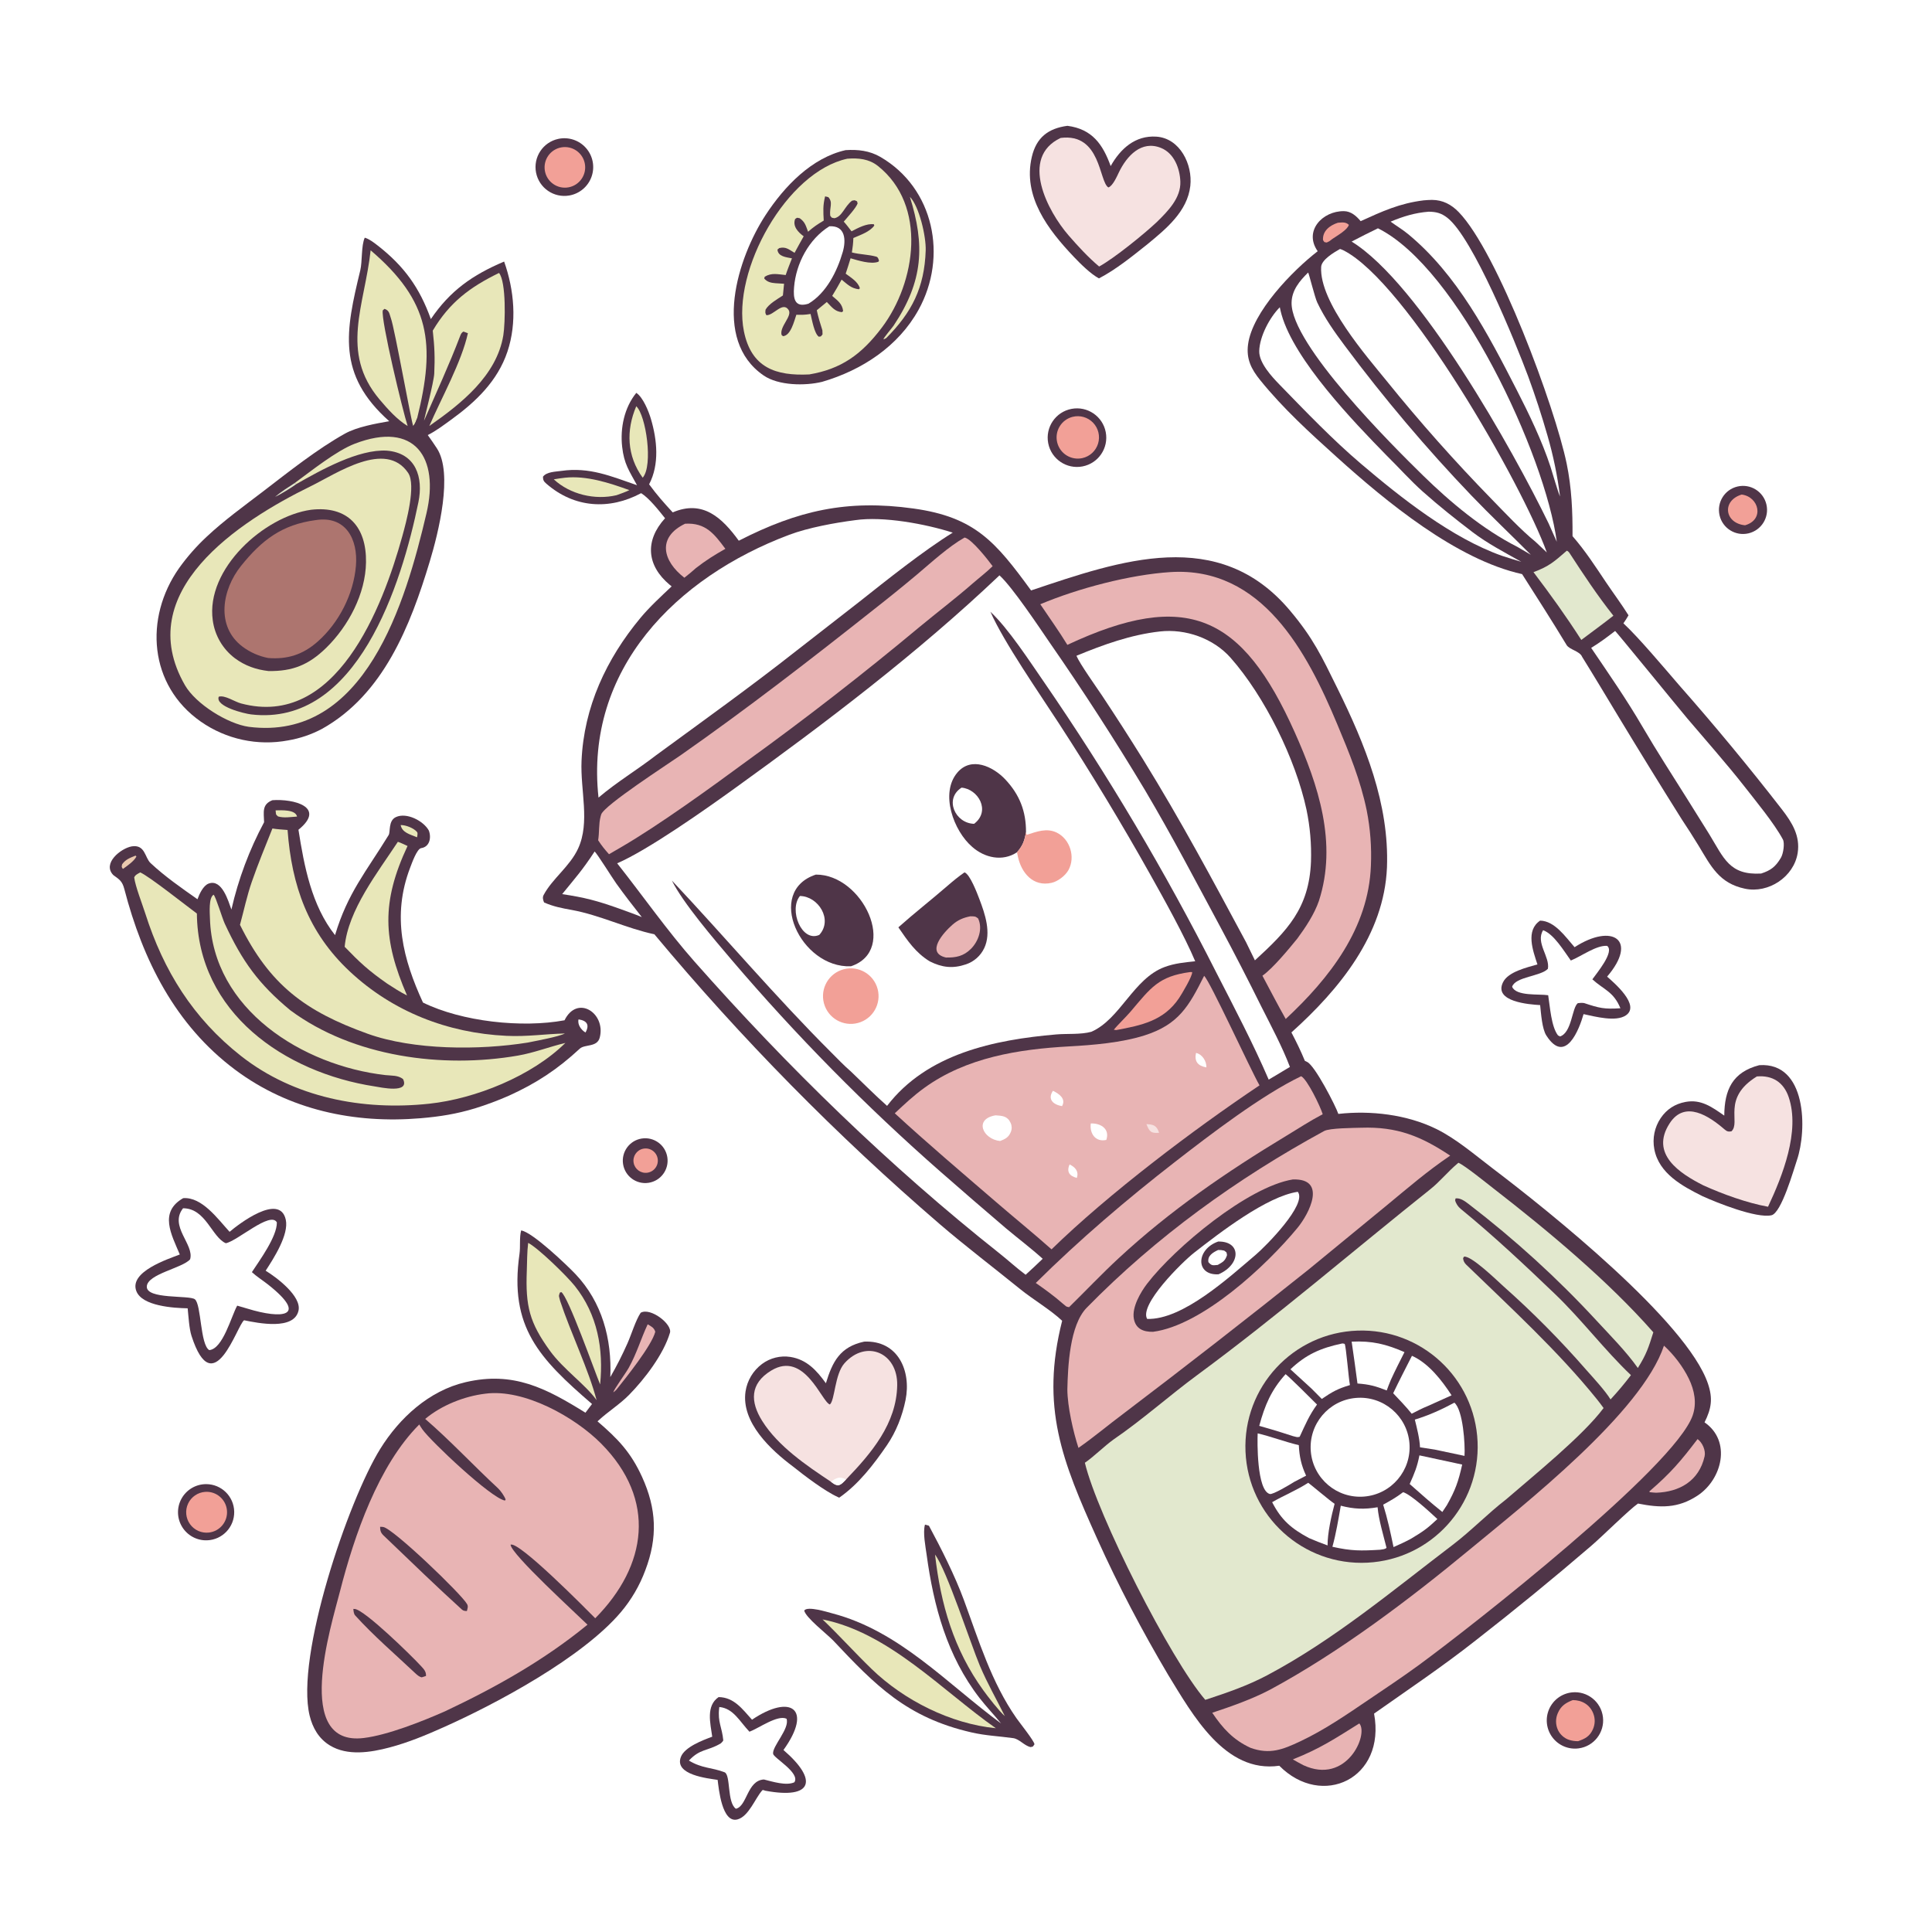<svg version="1.1" xmlns="http://www.w3.org/2000/svg" style="display: block;" viewBox="0 0 2048 2048" width="1024" height="1024" preserveAspectRatio="none">
<path transform="translate(0,0)" fill="rgb(255,255,255)" d="M 0 0 L 2048 0 L 2048 2048 L 0 2048 L 0 0 z"/>
<path transform="translate(0,0)" fill="rgb(79,53,72)" d="M 674.49 416.454 C 681.657 421.139 687.609 435.984 689.988 444.031 C 696.593 466.371 699.188 492.18 688.093 513.391 C 696.131 524.436 703.97 533.219 713.118 543.158 C 745.102 529.469 765.503 548.946 783.152 573.174 C 845.768 541.134 897.878 529.271 968.289 539.039 C 1033.76 548.122 1055.54 574.645 1092.99 625.891 C 1188.1 593.975 1291.89 557.352 1367.44 647.228 C 1392.17 676.64 1400.96 695.668 1417.64 729.497 C 1446.97 788.966 1472.77 851.952 1470.24 919.617 C 1467.21 990.807 1419.95 1048.63 1368.95 1094.43 C 1374.63 1105.33 1378.48 1113.15 1383.22 1124.53 C 1383.98 1124.9 1384.74 1125.28 1385.51 1125.65 C 1393.92 1129.38 1416.22 1173.11 1418.69 1180.79 C 1452.94 1176.95 1491.31 1181.4 1522.48 1196.72 C 1543.79 1207.19 1563.66 1224.45 1582.62 1238.83 C 1641.26 1283.29 1788.35 1400.89 1810.54 1466.85 C 1815.84 1482.61 1814.18 1493.13 1806.89 1507.75 C 1835.68 1527.61 1825.56 1568.21 1799.45 1585.41 C 1778.65 1599.12 1759.92 1598.47 1736.33 1593.83 C 1726.6 1600.63 1698.9 1628.27 1686.5 1638.89 C 1646.58 1673.19 1605.84 1706.53 1564.32 1738.88 C 1529.1 1766.62 1493 1790.81 1456.57 1816.48 C 1469.36 1885.6 1401.34 1917.44 1356.09 1871.76 C 1298.49 1880.1 1264.15 1817.51 1238.26 1775.37 C 1210.71 1728.8 1185.39 1680.72 1163.19 1631.43 C 1125.89 1548.64 1102.77 1491.63 1125.92 1400.09 C 1113.94 1388.66 1094.81 1377.37 1081.58 1366.63 C 1053.52 1343.87 1023.42 1321.04 996.125 1297.58 C 887.005 1203.7 785.841 1100.94 693.667 990.376 C 664.189 984.159 635.867 969.995 606.033 964.585 C 595.246 962.628 586.873 961.057 576.754 956.655 C 575.699 954.2 574.848 951.384 576.258 948.748 C 585.689 931.119 604.029 918.519 612.808 899.519 C 625.702 871.61 615.092 838.004 616.453 806.556 C 618.926 749.416 642.726 698.563 678.882 655.023 C 688.49 643.453 701.115 631.841 711.975 621.583 C 711.281 621.04 710.595 620.487 709.917 619.924 C 685.382 599.455 683.372 573.122 704.98 549.36 C 698.373 541.12 688.238 528.119 679.635 522.777 C 646.029 540.797 608.852 538.618 579.177 512.74 C 576.326 510.255 575.64 508.999 575.557 505.351 C 579.419 500.045 588.918 500.056 595.042 499.172 C 624.918 494.859 647.864 504.915 675.253 514.34 C 666.971 499.078 661.52 491.919 659.499 473.535 C 657.317 453.69 661.745 432.204 674.49 416.454 z"/>
<path transform="translate(0,0)" fill="rgb(255,255,255)" d="M 1059.48 609.897 C 1073.13 622.197 1101.8 665.259 1112.45 680.81 C 1147.9 731.862 1181.65 784.081 1213.62 837.379 C 1242.9 886.882 1266.95 933.102 1293.93 983.236 C 1308.81 1011.02 1323.23 1039.05 1337.21 1067.3 C 1347.61 1087.93 1359.19 1109.48 1367.38 1131 C 1359.92 1135.54 1352.42 1140.03 1344.88 1144.45 C 1328.22 1105.84 1308.55 1068.43 1289.38 1031.05 C 1235.33 924.16 1174.15 821.03 1106.25 722.353 C 1090.99 700.303 1068.89 666.203 1049.87 648.476 C 1064.17 680.937 1102.26 735.657 1122.58 766.999 C 1156.61 819.359 1188.92 872.815 1219.45 927.284 C 1233.96 953.127 1255.58 991.977 1266.97 1018.98 C 1255.59 1020.22 1245.39 1021.06 1234.49 1025.1 C 1201.46 1037.36 1187.62 1080.26 1156.91 1093.72 C 1145.61 1096.84 1131.26 1095.54 1119.71 1096.53 C 1053.88 1102.21 982.781 1116.94 940.334 1172.27 C 928.051 1161.43 914 1147.28 901.946 1135.79 C 894.922 1129.76 887.847 1122.32 881.26 1115.75 C 822.562 1057.23 768.97 993.719 712.216 933.401 C 723.798 956.908 757.334 996.102 775.386 1017.32 C 843.69 1097.46 917.708 1172.54 996.859 1241.98 C 1019.87 1262.15 1043.02 1282.17 1066.31 1302.02 C 1079.25 1312.87 1092.8 1323.08 1105.32 1334.36 C 1099.37 1340.1 1093.33 1345.75 1087.21 1351.31 C 1077.82 1344.34 1068.92 1336.1 1059.62 1328.74 C 942.83 1236.21 834.959 1131.07 736.337 1019.48 C 707.35 986.684 681.237 949.298 654.213 915.138 C 686.897 901.127 748.979 857.191 778.463 835.941 C 875.305 766.145 972.881 692.197 1059.48 609.897 z"/>
<path transform="translate(0,0)" fill="rgb(79,53,72)" d="M 864.845 927.11 C 914.465 926.721 952.701 1007.46 901.997 1024.3 C 848.615 1026.47 810.688 944.896 864.845 927.11 z"/>
<path transform="translate(0,0)" fill="rgb(255,255,255)" d="M 847.972 949.79 C 867.546 950.099 883.168 974.962 868.47 991.039 C 849.696 999.339 835.926 964.423 847.972 949.79 z"/>
<path transform="translate(0,0)" fill="rgb(79,53,72)" d="M 1078.05 903.44 C 1062.76 913.627 1043.78 909.372 1030.63 897.775 C 1010.92 880.956 996.144 840.885 1014.88 818.913 C 1029.66 801.573 1052.73 812.555 1065.54 826.103 C 1080.85 842.307 1087.78 860.247 1087.59 882.149 C 1086 891.158 1084.31 896.252 1078.05 903.44 z"/>
<path transform="translate(0,0)" fill="rgb(255,255,255)" d="M 1019.29 834.945 C 1036.8 836.352 1050.63 859.498 1032.6 873.274 C 1012.57 872.833 1000.61 846.829 1019.29 834.945 z"/>
<path transform="translate(0,0)" fill="rgb(79,53,72)" d="M 1022.4 924.745 C 1028.21 926.552 1036.13 947.662 1038.22 953.175 C 1044.2 968.891 1051.02 988.843 1043.32 1005.07 C 1039.5 1013.15 1032.56 1019.32 1024.1 1022.2 C 1009.95 1027.03 998.575 1025.61 985.514 1019.07 C 970.496 1009.82 962.192 997.352 952.305 983.018 C 969.199 967.916 987.271 953.856 1004.4 938.991 C 1010.21 933.947 1016.08 929.141 1022.4 924.745 z"/>
<path transform="translate(0,0)" fill="rgb(232,180,180)" d="M 1028.59 971.315 C 1033.22 971.396 1033.71 971.153 1036.78 973.51 C 1041.95 984.163 1037.38 997.667 1029.24 1005.82 C 1021.5 1013.57 1013.36 1015.25 1002.76 1015.02 C 980.715 1009.97 1000.37 988.336 1009.67 980.222 C 1015.4 975.217 1021.14 972.782 1028.59 971.315 z"/>
<path transform="translate(0,0)" fill="rgb(242,160,151)" d="M 891.732 1028.28 C 906.934 1022.71 923.78 1030.46 929.445 1045.62 C 935.11 1060.79 927.47 1077.69 912.341 1083.45 C 897.074 1089.26 879.991 1081.54 874.274 1066.23 C 868.557 1050.93 876.391 1033.9 891.732 1028.28 z"/>
<path transform="translate(0,0)" fill="rgb(242,160,151)" d="M 1087.59 882.149 L 1088.4 884.948 C 1098.96 881.594 1109.51 877.371 1120.24 882.616 C 1134.34 889.577 1140.14 908.467 1132.68 922.191 C 1129.37 928.266 1121.41 934.329 1114.75 935.838 C 1094.99 940.316 1082.77 925.198 1079.02 908.171 C 1078.68 906.598 1078.36 905.021 1078.05 903.44 C 1084.31 896.252 1086 891.158 1087.59 882.149 z"/>
<path transform="translate(0,0)" fill="rgb(226,232,206)" d="M 1546 1232.58 C 1553.04 1235.65 1574.99 1253.5 1582.79 1259.54 C 1640.1 1303.93 1704.68 1357.72 1752.6 1412.3 C 1747.45 1428.66 1745.22 1435.72 1736.17 1450.11 C 1723.74 1432.54 1706.83 1415.55 1692.21 1399.73 C 1650.7 1354.78 1605.68 1313.85 1557.17 1276.58 C 1553.14 1273.48 1548.04 1269.64 1542.97 1270.35 L 1542.49 1272.35 C 1543.27 1275.72 1545.67 1279.23 1548.31 1281.38 C 1583.24 1309.94 1615.84 1340.55 1648.41 1371.76 C 1676.68 1398.85 1700.63 1430.83 1728.87 1457.71 C 1722.09 1466.64 1714.87 1475.24 1707.24 1483.46 C 1701.58 1474.18 1688.68 1460.23 1681.07 1451.65 C 1653.86 1420.44 1624.67 1391 1593.7 1363.52 C 1586.63 1357.15 1559.76 1330.95 1551.96 1332.09 L 1550.94 1333.69 C 1551.13 1336.5 1552.24 1338.64 1554.28 1340.62 C 1601.22 1386.09 1651.4 1432.03 1692.5 1482.89 C 1694.73 1485.52 1697.7 1489.72 1699.87 1492.58 C 1678.1 1521.93 1624.95 1564.78 1596.3 1589.6 C 1576.97 1604.56 1559.28 1622.89 1539.89 1637.63 C 1476.46 1685.86 1414.15 1738.2 1343.54 1775.72 C 1322.34 1786.98 1300.32 1794.51 1277.65 1801.91 C 1240.85 1759.27 1163.2 1605.97 1150.01 1550.58 C 1159.3 1544.29 1170.61 1532.91 1180.44 1525.88 C 1211.09 1504.93 1239.4 1479.51 1269.09 1457.64 C 1354.15 1395 1433.8 1326.32 1516.33 1260.53 C 1526.26 1252.61 1534.99 1241.81 1544.96 1233.45 L 1546 1232.58 z"/>
<path transform="translate(0,0)" fill="rgb(79,53,72)" d="M 1439.07 1410.5 C 1506.63 1408.19 1563.42 1460.78 1566.29 1528.32 C 1569.16 1595.86 1517.03 1653.08 1449.51 1656.5 C 1381.21 1659.96 1323.18 1607.09 1320.28 1538.76 C 1317.38 1470.44 1370.72 1412.84 1439.07 1410.5 z"/>
<path transform="translate(0,0)" fill="rgb(255,255,255)" d="M 1437.3 1481.87 C 1466.2 1479.39 1491.62 1500.84 1494.06 1529.74 C 1496.49 1558.64 1475.01 1584.03 1446.11 1586.42 C 1417.26 1588.81 1391.93 1567.39 1389.5 1538.55 C 1387.07 1509.7 1408.46 1484.34 1437.3 1481.87 z"/>
<path transform="translate(0,0)" fill="rgb(255,255,255)" d="M 1386.75 1571.8 C 1387.42 1571.98 1409.79 1590.93 1414.74 1594.1 C 1411.38 1606.55 1407.14 1625.59 1407.29 1638.22 C 1400.36 1635.77 1394.37 1633.3 1387.59 1630.43 C 1368.88 1620.37 1358.17 1611.23 1348.53 1592.38 C 1361.19 1585.06 1374.19 1579.95 1386.75 1571.8 z"/>
<path transform="translate(0,0)" fill="rgb(255,255,255)" d="M 1362.78 1456.66 C 1366.91 1459.73 1391.48 1484.18 1396.09 1488.87 C 1387.71 1500.38 1383.71 1510.2 1377.7 1523.04 C 1375 1523.91 1373.95 1523.09 1370.7 1522.38 C 1358.84 1518.46 1346.88 1514.82 1334.84 1511.46 C 1340.86 1489.33 1347.52 1473.63 1362.78 1456.66 z"/>
<path transform="translate(0,0)" fill="rgb(255,255,255)" d="M 1333.19 1519.44 C 1346.53 1522.51 1361.92 1528.38 1376.8 1531.92 C 1377.38 1544.01 1379.46 1553.39 1384.53 1564.26 L 1371.91 1570.85 C 1367.1 1573.9 1349.29 1584.56 1346.05 1583.7 C 1332.06 1580.01 1332.79 1527.26 1333.19 1519.44 z"/>
<path transform="translate(0,0)" fill="rgb(255,255,255)" d="M 1422.37 1424.22 C 1423.71 1423.99 1423.94 1424.25 1425.41 1424.57 C 1427.01 1427.77 1429.52 1460.85 1430.99 1468.24 C 1417.81 1472.18 1412.42 1475.3 1401.14 1482.93 L 1390.29 1472 L 1367.91 1451.52 C 1384.48 1435.75 1400.03 1428.99 1422.37 1424.22 z"/>
<path transform="translate(0,0)" fill="rgb(255,255,255)" d="M 1421.28 1596.11 C 1435.06 1599.72 1446.28 1600.16 1460.31 1597.74 C 1461.43 1611.01 1466.48 1627.45 1469.78 1640.79 C 1467.79 1642.43 1465.98 1642.24 1463.03 1642.79 C 1442.63 1644.01 1432.61 1644.19 1412.41 1639.64 C 1416.31 1625.59 1418.77 1610.49 1421.28 1596.11 z"/>
<path transform="translate(0,0)" fill="rgb(255,255,255)" d="M 1496.73 1437.21 C 1514.44 1445.1 1528.51 1463.35 1538.74 1479.09 L 1513.74 1490.36 C 1507.6 1492.82 1502.34 1495.6 1496.46 1498.61 C 1490.4 1491.05 1483.48 1483.96 1476.83 1476.9 C 1483.14 1463.68 1490.1 1450.3 1496.73 1437.21 z"/>
<path transform="translate(0,0)" fill="rgb(255,255,255)" d="M 1541.72 1486.89 C 1550.99 1494.95 1553.21 1531.5 1552.44 1543.3 C 1541.87 1541.13 1531.3 1538.89 1520.75 1536.59 C 1515.6 1535.76 1510.44 1534.96 1505.27 1534.22 C 1504.91 1525.15 1501.98 1513.74 1499.78 1504.84 C 1514.49 1500.37 1528.21 1494.17 1541.72 1486.89 z"/>
<path transform="translate(0,0)" fill="rgb(255,255,255)" d="M 1504.66 1542.75 L 1549.98 1552.5 C 1545.95 1570.47 1542.79 1579.57 1533.77 1595.51 L 1528.94 1602.76 C 1517.78 1593.9 1505.02 1582.63 1494.32 1573.11 C 1499.5 1561.56 1502.2 1555.07 1504.66 1542.75 z"/>
<path transform="translate(0,0)" fill="rgb(255,255,255)" d="M 1432.81 1422.2 C 1454.37 1421.19 1469.02 1424.71 1488.81 1433.32 C 1483.76 1443.22 1478.99 1452.61 1474.36 1462.74 C 1472.88 1465.98 1471.29 1470.52 1469.98 1473.94 C 1458.18 1469.3 1451.49 1467.47 1438.98 1466.57 C 1437.03 1451.76 1434.98 1436.97 1432.81 1422.2 z"/>
<path transform="translate(0,0)" fill="rgb(255,255,255)" d="M 1487.38 1581.77 C 1495.97 1584.44 1516.29 1603.4 1523.68 1610.24 C 1513.16 1620.22 1508.15 1623.68 1495.61 1631.18 C 1489.2 1634.63 1483.87 1637.04 1477.19 1639.97 C 1473.98 1624.45 1470.92 1610.14 1466.22 1595.01 C 1474.77 1590.27 1479.65 1587.58 1487.38 1581.77 z"/>
<path transform="translate(0,0)" fill="rgb(232,180,180)" d="M 1276.41 1034.45 C 1282.18 1039.02 1325.66 1134.03 1335.15 1150.52 C 1265.29 1197.27 1175.06 1265.44 1114.68 1324.37 C 1096.01 1307.73 1074.85 1290.58 1055.65 1273.99 C 1019.27 1242.64 983.904 1212.69 948.496 1180.14 C 959.049 1170.24 968.312 1161.49 980.041 1153.03 C 1024.55 1120.92 1079.73 1112.19 1133.25 1109.23 C 1158.61 1107.83 1188.77 1105.34 1213.15 1097.6 C 1249.53 1086.05 1260.36 1066.45 1276.41 1034.45 z"/>
<path transform="translate(0,0)" fill="rgb(255,255,255)" d="M 1055.36 1182.29 C 1062.52 1182.77 1067.96 1182.99 1071.33 1190.38 C 1072.69 1193.38 1072.77 1196.8 1071.55 1199.85 C 1069.19 1205.69 1065.65 1207.37 1060.18 1209.53 C 1041.88 1207.66 1031.98 1186.15 1055.36 1182.29 z"/>
<path transform="translate(0,0)" fill="rgb(255,255,255)" d="M 1156.28 1190.88 L 1157.34 1190.89 C 1167.58 1190.94 1176.58 1197.16 1172.72 1208.37 C 1161.21 1210.95 1154.84 1201.42 1156.28 1190.88 z"/>
<path transform="translate(0,0)" fill="rgb(255,255,255)" d="M 1116.15 1156.29 C 1122.84 1159.47 1130.25 1164.78 1125.8 1172.56 C 1116.82 1171.05 1110.01 1165.6 1116.15 1156.29 z"/>
<path transform="translate(0,0)" fill="rgb(255,255,255)" d="M 1267.81 1116.16 C 1274.5 1117.51 1279.06 1124.97 1278.83 1131.49 C 1269.63 1129.83 1265.92 1125.12 1267.81 1116.16 z"/>
<path transform="translate(0,0)" fill="rgb(255,255,255)" d="M 1133.85 1234.35 C 1140.02 1237.42 1143.75 1241.75 1141.5 1248.63 C 1133.67 1246.7 1130.3 1242.04 1133.85 1234.35 z"/>
<path transform="translate(0,0)" fill="rgb(246,226,225)" d="M 1215.26 1191.63 C 1222.96 1191.93 1226.14 1193.16 1228.68 1200.78 C 1219.82 1201.64 1218.34 1199.2 1215.26 1191.63 z"/>
<path transform="translate(0,0)" fill="rgb(232,180,180)" d="M 1442.9 1195.44 C 1481.04 1194.12 1506.35 1204.46 1537.27 1225.02 C 1512.45 1241.87 1492.88 1258.84 1469.84 1277.86 L 1387.13 1345.77 C 1322.37 1397.5 1256.96 1448.41 1190.93 1498.5 C 1175.13 1510.25 1159.31 1523.64 1143.21 1534.82 C 1137.54 1517.38 1131.58 1490.97 1131.44 1473 C 1131.99 1448.68 1133.86 1404.74 1151.92 1386.29 C 1225.74 1310.91 1311.23 1249.29 1403.65 1198.92 C 1409.51 1195.73 1434.84 1195.69 1442.9 1195.44 z"/>
<path transform="translate(0,0)" fill="rgb(79,53,72)" d="M 1370.41 1250.27 C 1407.07 1249.02 1387.89 1286.47 1375.27 1301.74 C 1342.01 1342 1274.33 1404.96 1222.24 1411.77 C 1211.99 1411.94 1203.88 1408.64 1201.92 1397.86 C 1199.74 1385.82 1208.97 1369.92 1216.05 1360.69 C 1245.45 1322.41 1322.84 1258 1370.41 1250.27 z"/>
<path transform="translate(0,0)" fill="rgb(255,255,255)" d="M 1375.72 1263.37 C 1386.02 1276.4 1341.83 1321 1331.18 1330.03 C 1303.27 1353.69 1253.74 1399.38 1216.02 1398.1 C 1207.26 1383.09 1253.2 1337.81 1265.81 1327.95 C 1292.62 1306.98 1342.96 1268.08 1375.72 1263.37 z"/>
<path transform="translate(0,0)" fill="rgb(79,53,72)" d="M 1291.33 1316.08 C 1316.03 1315.63 1315.59 1340.43 1291.7 1350.81 C 1267.05 1352.25 1267.74 1324.31 1291.33 1316.08 z"/>
<path transform="translate(0,0)" fill="rgb(255,255,255)" d="M 1291.28 1325.04 C 1294.27 1324.97 1294.72 1325.13 1297.7 1325.71 C 1300.84 1328.22 1299.93 1326.66 1300.7 1330.45 C 1298.76 1336.53 1296.38 1337.78 1290.84 1340.88 C 1285.6 1341.31 1284.5 1341.98 1280.97 1337.93 C 1279.79 1330.97 1285.95 1327.53 1291.28 1325.04 z"/>
<path transform="translate(0,0)" fill="rgb(255,255,255)" d="M 1229.53 669.387 C 1256.79 666.304 1286.26 676.672 1304.49 697.287 C 1340.58 738.1 1373.4 804.684 1384.91 858.163 C 1388.7 876.276 1390.31 894.779 1389.7 913.275 C 1387.73 962.761 1364.71 986.447 1330.26 1018 C 1327.19 1011.59 1324.07 1005.21 1320.91 998.844 C 1284.46 931.048 1252.42 870.933 1211.45 804.617 C 1197.38 781.987 1182.97 759.564 1168.23 737.357 C 1162.21 728.348 1144.59 703.629 1141.06 695.161 C 1169.45 683.404 1198.89 672.802 1229.53 669.387 z"/>
<path transform="translate(0,0)" fill="rgb(255,255,255)" d="M 906.616 551.385 C 936.256 547.034 981.348 555.421 1009.94 564.621 C 979.062 583.684 939.893 614.944 911.16 637.714 L 844.202 689.852 C 794.989 728.584 745.704 763.807 695.374 800.68 C 675.109 816.336 654.051 828.839 634.445 845.483 C 619.633 709.423 716.953 611.837 836.645 566.89 C 856.691 559.362 885.156 554.111 906.616 551.385 z"/>
<path transform="translate(0,0)" fill="rgb(232,180,180)" d="M 1763.88 1426.46 C 1774.25 1435.87 1784.19 1448.92 1790.28 1461.54 C 1796.18 1473.78 1798.9 1487.45 1794.25 1500.59 C 1774.74 1555.75 1559.65 1724.33 1503.96 1765.09 C 1486.43 1777.92 1468.24 1789.99 1450.25 1802.17 C 1427.02 1817.9 1403.87 1833.85 1378.42 1845.85 C 1359.82 1854.62 1346.02 1860.11 1325.65 1852.8 C 1307.28 1844.36 1296.07 1832.04 1285.03 1815.58 C 1305.45 1808.81 1327.42 1801.12 1346.56 1791 C 1419.84 1751.48 1493.57 1695.82 1557.63 1642.83 C 1616.14 1594.42 1740.22 1497.38 1763.88 1426.46 z"/>
<path transform="translate(0,0)" fill="rgb(232,180,180)" d="M 1240.86 606.424 C 1337.71 600.43 1385.51 690.996 1417.54 767.704 C 1430.13 797.833 1442.2 827.026 1448.78 859.147 C 1452.59 878.427 1454.08 898.095 1453.21 917.73 C 1450.74 983.886 1409.52 1036.76 1362.92 1080.17 C 1354.26 1064.91 1346.49 1049.74 1338.21 1034.3 C 1349.18 1026.65 1366.35 1005.86 1375.2 994.945 C 1383.97 983.051 1393.2 969.13 1398.05 955.136 C 1418 893.793 1397.37 831.943 1372.58 776.511 C 1316.92 652.027 1258.06 624.347 1131.45 683.579 C 1122.74 669.282 1112.19 654.549 1102.75 640.531 C 1142.66 623.724 1197.64 609.184 1240.86 606.424 z"/>
<path transform="translate(0,0)" fill="rgb(232,180,180)" d="M 1022.52 569.807 C 1030.13 571.353 1047.59 593.852 1052.23 600.177 C 1046.55 605.894 1037.33 613.018 1031.09 618.467 C 1012.85 634.392 993.58 649.037 974.917 664.455 C 915.191 714.248 853.756 761.954 790.722 807.488 C 753.584 834.838 698.39 874.828 658.5 898.006 L 645.555 905.527 C 640.621 899.878 638.117 896.964 634.056 890.709 C 635.432 882.49 634.537 873.707 636.618 865.685 C 636.723 865.28 636.852 864.881 636.966 864.478 C 637.066 864.123 637.146 863.762 637.26 863.411 C 640.431 853.62 707.561 810.346 721.503 800.588 C 791.448 751.636 859.57 698.936 926.484 645.924 C 941.97 633.807 957.251 621.43 972.321 608.798 C 987.401 596.086 1005.61 579.305 1022.52 569.807 z"/>
<path transform="translate(0,0)" fill="rgb(232,180,180)" d="M 1379.28 1140.84 C 1385.84 1144.21 1399.7 1173.09 1402.13 1181.12 C 1388.21 1188.43 1377.02 1195.87 1363.94 1203.77 C 1300.2 1242.26 1240.51 1283.05 1185.72 1333.86 C 1167.64 1350.62 1150.95 1368.3 1133.25 1385.66 C 1129.79 1385.25 1129.74 1384.32 1126.47 1381.78 C 1117.98 1374.25 1107.26 1366.47 1097.97 1360 C 1144.24 1314.14 1194.44 1271.33 1245.9 1231.39 C 1282.56 1202.93 1337.73 1160.68 1379.28 1140.84 z"/>
<path transform="translate(0,0)" fill="rgb(232,180,180)" d="M 726.252 555.155 C 748.048 553.929 757.072 565.867 768.923 581.762 C 757.198 588.435 748.268 593.946 737.659 602.244 C 733.693 605.884 729.653 609.068 725.463 612.427 C 702.535 594.752 696.158 569.61 726.252 555.155 z"/>
<path transform="translate(0,0)" fill="rgb(255,255,255)" d="M 630.346 902.61 C 633.34 905.409 649.153 930.762 653.168 936.383 C 662.013 948.764 670.884 960.115 680.344 972.166 C 672.806 968.974 663.495 965.803 655.707 962.926 C 632.724 954.755 619.831 951.381 595.912 947.806 C 610.738 929.568 616.956 922.929 630.346 902.61 z"/>
<path transform="translate(0,0)" fill="rgb(242,160,151)" d="M 1261.72 1030.41 L 1263.73 1030.44 C 1264.33 1034.28 1252.72 1053.76 1249.84 1058.04 C 1233.62 1082.16 1210.03 1086.92 1183.23 1091.92 L 1180.7 1091.57 C 1184.09 1087.16 1193.68 1077.99 1198.55 1072.24 C 1219.97 1046.98 1228.1 1034.87 1261.72 1030.41 z"/>
<path transform="translate(0,0)" fill="rgb(232,180,180)" d="M 1440.94 1826.91 C 1451.13 1838.46 1427.49 1892.53 1381.52 1871.13 C 1377.82 1869.23 1374.12 1867.08 1370.48 1865.05 C 1399.65 1853.41 1414.51 1843.4 1440.94 1826.91 z"/>
<path transform="translate(0,0)" fill="rgb(232,180,180)" d="M 1799.49 1525.49 C 1804.62 1529.14 1808.32 1537.68 1806.96 1543.72 C 1801.01 1570.08 1780.11 1581.56 1755.54 1582.36 C 1753.19 1582.28 1751 1582 1748.67 1581.76 L 1748.48 1580.87 C 1771.08 1561.38 1781.61 1548.95 1799.49 1525.49 z"/>
<path transform="translate(0,0)" fill="rgb(232,231,185)" d="M 598.897 506.398 C 621.751 503.936 645.957 511.886 667.159 519.554 C 662.369 521.834 658.517 523.174 653.566 524.931 C 630.7 530.328 604.372 524.162 587.031 508.113 C 590.85 507.373 595.015 506.916 598.897 506.398 z"/>
<path transform="translate(0,0)" fill="rgb(232,231,185)" d="M 674.461 430.648 C 684.798 440.162 692.579 493.534 681.28 506.384 C 664.535 483.283 663.521 456.275 674.461 430.648 z"/>
<path transform="translate(0,0)" fill="rgb(79,53,72)" d="M 1509.22 212.369 C 1512.13 212.153 1515.09 211.88 1518.01 211.897 C 1529.38 211.966 1538.42 216.73 1546.21 224.741 C 1587.51 267.185 1648.39 431.687 1660.74 491.477 C 1666.02 517.088 1667.1 542.23 1666.94 568.323 C 1680.89 584.438 1690.54 599.548 1702.33 617.092 C 1710.34 629 1718.6 639.982 1726.29 652.244 C 1724.58 655.358 1722.87 657.812 1720.88 660.756 C 1737.08 675.727 1764.9 708.9 1780.04 726.415 C 1817.75 769.179 1854.1 813.121 1889.04 858.175 C 1899.68 871.929 1908.49 886.172 1905.6 904.271 C 1901.54 929.624 1874.62 947.332 1849.74 942.068 C 1822.32 936.269 1813.8 918.35 1800.62 896.545 C 1794.84 887.08 1788.87 877.731 1782.72 868.502 C 1760.03 832.352 1737.63 796.012 1715.54 759.487 C 1702.8 738.402 1690.15 717.226 1677.14 696.307 C 1674.78 690.23 1663.67 688.714 1660.68 683.768 C 1645.38 658.421 1629.36 633.54 1613.49 608.587 C 1543.95 593.269 1469.34 531.713 1417.24 484.713 C 1388.35 458.648 1360.6 433.496 1335.9 403.026 C 1326.44 391.355 1320.98 380.614 1322.98 365.197 C 1327.49 330.612 1370.19 286.893 1396.81 266.304 C 1381.76 244.976 1401.72 223.578 1424.62 223.823 C 1432.09 223.902 1437.77 228.906 1442.36 234.436 C 1465.38 223.97 1483.8 215.478 1509.22 212.369 z"/>
<path transform="translate(0,0)" fill="rgb(255,255,255)" d="M 1420.47 263.922 C 1421.69 264.323 1422.82 264.714 1423.96 265.289 C 1491.15 299.038 1613.58 513.193 1639.7 585.635 L 1627.46 574.123 C 1612.58 562.061 1594.88 543.152 1581.3 529.233 C 1542.25 489.217 1505.09 447.388 1469.96 403.884 C 1449.25 378.274 1398.34 320.405 1400.48 282.945 C 1400.92 275.327 1413.83 267.672 1420.47 263.922 z"/>
<path transform="translate(0,0)" fill="rgb(255,255,255)" d="M 1712.1 668.838 C 1713.27 669.539 1781.22 752.872 1788.53 761.49 C 1805.48 781.458 1831.72 811.298 1848.77 833.177 C 1860.3 847.979 1880.88 872.831 1889.95 889.899 C 1891.98 893.707 1890.51 904.702 1887.85 909.233 C 1882.28 918.698 1877.16 922.66 1866.89 925.987 C 1833.22 927.9 1827.4 909.673 1812 884.506 L 1788.76 847.291 C 1772.91 822.008 1756.34 796.487 1741.32 770.743 C 1724.3 741.561 1705.69 714.754 1686.71 686.784 C 1696.76 680.562 1702.76 676.004 1712.1 668.838 z"/>
<path transform="translate(0,0)" fill="rgb(255,255,255)" d="M 1460.68 242.017 C 1545.77 284.17 1638.04 482.361 1650.27 574.33 L 1641.55 554.745 C 1604.12 477.607 1505.07 300.631 1432.78 256.075 C 1442 251.232 1451.3 246.545 1460.68 242.017 z"/>
<path transform="translate(0,0)" fill="rgb(255,255,255)" d="M 1386.68 288.889 C 1387.53 289.871 1393.75 315.198 1396.32 320.616 C 1404.29 337.424 1414.55 351.751 1425.58 366.568 C 1466.53 421.542 1512.39 475.84 1559.81 525.324 C 1580.28 546.685 1601.92 567.097 1622.74 588.064 L 1608.49 579.718 C 1571.99 561.274 1537.27 532.261 1508.2 503.789 C 1475.81 472.067 1368.65 365.376 1369.12 321.041 C 1369.27 307.704 1377.69 297.731 1386.68 288.889 z"/>
<path transform="translate(0,0)" fill="rgb(255,255,255)" d="M 1356.65 325.705 C 1357.17 328.34 1357.79 330.954 1358.51 333.54 C 1372.35 382.08 1434.62 446.819 1469.95 482.927 C 1482.79 495.558 1494.98 509.343 1508.44 521.321 C 1525.17 536.215 1543.13 550.502 1560.95 564.065 C 1576.86 576.178 1595.18 585.681 1612.61 595.514 C 1605.68 593.568 1598.65 591.241 1591.77 589.054 C 1538.85 570.217 1485.36 527.903 1442.72 491.642 C 1412.68 466.106 1383.92 436.066 1356.45 407.811 C 1348.22 399.352 1334.53 384.659 1334.84 372.144 C 1335.21 356.706 1345.84 336.555 1356.65 325.705 z"/>
<path transform="translate(0,0)" fill="rgb(255,255,255)" d="M 1514.47 224.402 C 1522.5 224.52 1527.82 225.879 1534.19 230.814 C 1561.35 251.868 1606.48 362.983 1619.88 398.889 C 1627.47 419.556 1634.3 440.492 1640.37 461.655 C 1646.52 482.834 1650.98 504.468 1653.71 526.352 C 1651.21 520.704 1645.95 502.048 1643.59 494.818 C 1634.68 467.518 1620.89 438.9 1607.8 413.38 C 1577.37 354.049 1544.91 291.266 1492.57 248.09 C 1486.75 243.286 1480.21 239.423 1474.09 234.952 C 1487.7 229.306 1499.81 225.57 1514.47 224.402 z"/>
<path transform="translate(0,0)" fill="rgb(226,232,206)" d="M 1660.9 583.748 C 1662.04 584.182 1663.02 585.11 1663.69 586.13 C 1678.64 609.123 1693.21 631.163 1710.26 652.67 C 1699.41 661.249 1687.36 669.987 1676.25 678.359 C 1659.16 651.864 1644.43 631.469 1625.56 606.495 C 1642.2 600.351 1647.74 595.141 1660.9 583.748 z"/>
<path transform="translate(0,0)" fill="rgb(242,160,151)" d="M 1418.22 236.113 C 1422.78 235.831 1426.41 235.058 1429.86 238.33 C 1428.38 243.645 1417.63 249.729 1412.48 253.205 C 1409.76 255.358 1409.6 255.645 1406.33 257.087 C 1403.09 256.409 1404.35 257.235 1402.45 254.481 C 1401.78 244.716 1409.87 238.793 1418.22 236.113 z"/>
<path transform="translate(0,0)" fill="rgb(79,53,72)" d="M 552.42 1304.33 C 564.155 1305.85 601.351 1341.46 609.918 1350.48 C 638.228 1380.29 648.685 1419.22 646.957 1459.78 C 653.845 1447.75 659.514 1436.61 665.144 1423.97 C 669.319 1414.59 673.827 1399.49 679.146 1391.58 C 689.466 1385.57 712.886 1403.69 710.173 1412.82 C 703.398 1435.62 683.415 1461.76 666.817 1478.66 C 657.056 1488.6 644.428 1496.44 634.261 1505.89 L 633.399 1506.7 C 654.745 1525.02 668.599 1539.27 680.573 1565.5 C 696.027 1599.36 697.265 1629.83 684.073 1664.5 C 678.071 1680.74 669.277 1695.81 658.087 1709.03 C 617.446 1756.96 526.717 1805.8 470.089 1831.01 C 451.461 1839.36 432.815 1847.11 413.028 1852.36 C 392.916 1857.7 368.37 1861.66 349.592 1850.18 C 337.942 1843.06 331.419 1831.69 328.249 1818.72 C 312.951 1756.12 369.119 1590.61 403.012 1535.97 C 423.513 1502.92 454.902 1474.15 493.603 1465.15 C 544.215 1453.38 578.689 1471.49 620.59 1497.52 L 627.571 1488.3 C 571.449 1439.9 539.656 1406.68 550.671 1329.33 C 551.806 1321.36 550.412 1312.36 552.42 1304.33 z"/>
<path transform="translate(0,0)" fill="rgb(232,180,180)" d="M 514.408 1477.37 C 555.585 1471.84 609.572 1502.31 637.278 1530.27 C 696.163 1589.71 686.244 1659.56 630.973 1715.43 C 620.557 1704.9 550.195 1633.69 541.245 1637.41 C 541.381 1647.19 612.008 1711.57 622.784 1722.24 C 576.496 1760.12 525.581 1788.67 471.591 1814.13 C 447.541 1824.73 411.007 1839.25 385.638 1842.35 C 310.557 1851.54 350.811 1724.28 360.525 1686.41 C 375.563 1627.78 401.01 1553.49 444.426 1510.01 C 445.488 1511.82 446.627 1513.59 447.839 1515.31 C 456.782 1527.9 520.426 1588.07 535.28 1590.66 L 535.985 1589.53 C 534.641 1585.85 530.748 1580.25 527.826 1577.54 C 502.272 1553.9 476.947 1526.7 450.732 1504.12 C 467.891 1489.72 492.144 1480.04 514.408 1477.37 z"/>
<path transform="translate(0,0)" fill="rgb(79,53,72)" d="M 402.94 1618.48 C 404.329 1618.51 404.924 1618.47 406.197 1618.66 C 416.665 1620.18 489.106 1689.66 495.116 1700.41 C 496.573 1703.02 495.527 1705.05 494.921 1707.76 C 492.993 1707.7 491.231 1707.64 489.689 1706.24 C 462.44 1681.57 436.013 1655.79 409.416 1630.38 C 404.902 1626.07 402.917 1624.79 402.94 1618.48 z"/>
<path transform="translate(0,0)" fill="rgb(79,53,72)" d="M 374.56 1705.53 C 375.046 1705.54 375.533 1705.51 376.018 1705.56 C 386.563 1706.48 436.803 1755.69 446.21 1766.01 C 449.272 1769.37 451.816 1771.81 451.589 1776.58 C 450.201 1777.11 448.409 1777.61 446.961 1778.06 C 444.444 1777.5 442.289 1775.64 440.26 1773.73 C 418.997 1753.71 395.982 1733.97 376.447 1712.37 C 374.991 1710.77 374.714 1707.59 374.56 1705.53 z"/>
<path transform="translate(0,0)" fill="rgb(232,231,185)" d="M 559.888 1317.49 C 570.872 1323.26 600.944 1352.67 609.315 1363.16 C 633.383 1393.34 639.925 1430.1 636.149 1467.56 C 630.564 1454.22 602.276 1374 594.95 1369.64 L 593.465 1370.24 C 591.862 1374.53 592.599 1373.83 593.815 1379.21 C 605.165 1413.3 623.84 1451.56 632.427 1484.25 C 620.849 1467.82 597.249 1451.62 583.021 1431.99 C 561.328 1402.06 556.938 1384.66 558.435 1347.02 C 558.832 1337.05 558.614 1327.66 559.888 1317.49 z"/>
<path transform="translate(0,0)" fill="rgb(232,180,180)" d="M 686.56 1403.84 C 690.58 1406.16 693.274 1407.39 694.632 1411.72 C 691.008 1426.23 663.246 1460.83 653.63 1472.87 C 651.916 1474.66 652.057 1474.49 650.086 1475.96 C 650.919 1472.51 663.255 1455.78 666.484 1449.95 C 675.108 1434.4 679.285 1419.4 686.56 1403.84 z"/>
<path transform="translate(0,0)" fill="rgb(79,53,72)" d="M 386.666 251.949 C 391.511 253.387 396.371 257.154 400.375 260.271 C 428.43 282.11 444.882 305.154 456.719 338.23 C 477.098 308.19 500.801 291.471 534.4 277.264 C 545.134 307.511 548.195 341.896 537.932 372.651 C 527.491 403.941 504.202 426.117 478.121 444.978 C 470.265 450.66 462.141 456.847 453.451 461.194 C 456.54 465.423 460.291 470.978 463.059 475.179 C 480.568 501.743 464.745 564.793 455.523 595.325 C 434.986 663.32 406.541 736.093 341.437 772.591 C 330.181 778.572 318.039 782.713 305.473 784.856 C 273.133 790.939 239.706 783.731 212.747 764.861 C 157.911 726.458 152.598 655.2 189.873 602.171 C 198.486 590.145 208.28 579.009 219.107 568.93 C 237.774 551.412 258.713 536.388 279.225 520.669 C 306.001 500.15 336.327 475.985 365.678 459.651 C 378.546 452.489 398.192 449.051 412.605 446.504 C 356.749 396.893 366.352 350.886 381.898 286.616 C 384.143 277.334 382.819 260.194 386.666 251.949 z"/>
<path transform="translate(0,0)" fill="rgb(232,231,185)" d="M 312.395 512.042 C 330.212 499.019 356.566 477.834 376.107 470.342 C 439.892 445.886 465.873 485.159 452.09 544.058 C 430.093 638.059 387.021 786.105 263.749 770.472 C 241.488 767.363 207.658 746.426 196.067 726.362 C 138.988 627.225 253.043 552.723 329.422 515.4 C 356.826 502.009 408.744 466.045 432.617 501.249 C 441.406 514.211 430.416 554.117 426.431 568.53 C 405.518 644.167 356.101 772.628 255.461 745.665 C 248.39 743.764 238.404 736.599 231.879 738.531 C 227.916 748.973 259.093 756.471 266.216 757.313 C 378.587 770.585 425.913 618.649 443.563 532.192 C 448.889 506.102 441.014 480.3 410.11 477.698 C 380.067 475.928 340.118 498.31 314.138 513.125 L 312.395 512.042 z"/>
<path transform="translate(0,0)" fill="rgb(79,53,72)" d="M 329.776 540.366 C 368.688 535.941 388.536 558.459 387.99 596.013 C 387.503 629.469 369.333 663.714 345.766 686.744 C 327.333 704.756 310.251 711.736 284.59 711.336 C 271.324 709.789 259.679 705.73 248.891 697.687 C 236.069 687.958 227.662 673.512 225.538 657.557 C 217.899 602.991 280.124 547.269 329.776 540.366 z"/>
<path transform="translate(0,0)" fill="rgb(173,117,111)" d="M 334.532 551.343 C 366.536 546.284 379.628 571.641 377.308 599.725 C 374.819 629.861 359.283 660.279 336.602 680.251 C 321.124 693.881 304.786 699.138 284.249 697.512 C 274.451 695.606 265.207 691.523 257.199 685.566 C 228.347 663.929 235.479 624.899 255.408 600.002 C 277.508 572.395 299.061 556.084 334.532 551.343 z"/>
<path transform="translate(0,0)" fill="rgb(232,231,185)" d="M 392.884 265.339 C 456.173 319.344 461.871 364.561 442.169 443.435 C 440.807 446.698 440.261 448.944 438.061 451.579 C 436.464 450.009 418.358 347.968 414.333 337.245 C 412.777 333.102 412.931 329.06 407.578 327.396 L 405.757 328.999 C 403.557 338.867 427.19 436.748 432.122 451.589 C 420.835 444.785 410.731 433.393 402.295 423.378 C 359.988 373.153 386.679 323.443 392.884 265.339 z"/>
<path transform="translate(0,0)" fill="rgb(232,231,185)" d="M 528.978 289.342 C 536.706 298.554 535.611 342.655 533.559 355.327 C 526.613 398.214 488.643 428.118 455.112 451.537 C 467.603 422.591 489.371 383.623 495.984 353.223 L 491.312 351.468 C 489.35 352.427 488.57 354.066 487.765 356.182 C 476.173 386.654 462.549 416.085 449.521 445.923 C 449.358 445.169 459.914 404.943 460.32 396.071 C 461.105 378.952 460.674 367.718 458.742 350.501 C 476.523 320.515 498.175 304.344 528.978 289.342 z"/>
<path transform="translate(0,0)" fill="rgb(79,53,72)" d="M 438.061 451.579 C 440.261 448.944 440.807 446.698 442.169 443.435 C 443.689 446.826 444.19 447.564 444.633 451.356 C 446.093 450.095 446.059 449.926 447.23 448.353 C 448.809 450.729 448.415 449.714 448.551 452.687 C 446.296 455.787 447.823 454.589 443.146 455.473 C 440.498 454.643 439.989 453.638 438.061 451.579 z"/>
<path transform="translate(0,0)" fill="rgb(226,232,206)" d="M 314.138 513.125 C 309.383 516.664 297.069 524.334 291.597 526.65 C 298.492 520.914 304.922 516.887 312.395 512.042 L 314.138 513.125 z"/>
<path transform="translate(0,0)" fill="rgb(79,53,72)" d="M 288.76 848.246 C 311.009 846.606 346.158 855.37 316.37 879.568 C 322.447 918.138 330.228 959.823 355.161 991.283 C 368.573 946.419 388.298 923.816 411.963 885.222 C 414.056 881.809 411.384 870.047 419.646 866.159 C 430.92 860.853 448.968 870.124 454.596 880.425 C 457.498 888.244 455.277 897.766 446.495 899.043 C 441.978 899.7 436.641 914.892 434.784 919.738 C 415.087 971.164 427.391 1017.12 448.37 1062.75 C 489.498 1082.94 553.15 1089.96 598.421 1081.54 C 611.979 1054.03 642.334 1073.93 635.786 1099.76 C 633.078 1110.45 619.898 1106.69 614.52 1111.68 C 590.991 1133.53 568.499 1148.36 539.249 1161.57 C 527.659 1166.66 515.789 1171.1 503.697 1174.85 C 483.946 1180.86 466.229 1183.66 445.823 1185.38 C 375.705 1191.29 306.495 1176.69 249.309 1134.01 C 185.757 1086.58 151.353 1017.6 131.81 942.493 C 129.594 933.978 126.559 932.285 120.101 927.6 C 108.121 915.264 127.986 899.335 139.581 897.202 C 154.019 894.921 153.424 909.104 159.575 914.869 C 174.896 929.227 192.336 941.281 209.331 953.24 C 211.309 947.702 215.439 938.783 221.093 936.65 C 235.338 931.275 242.084 955.409 245.302 964.145 C 252.656 931.884 264.31 900.757 279.95 871.599 C 279.671 860.926 277.414 852.709 288.76 848.246 z"/>
<path transform="translate(0,0)" fill="rgb(232,231,185)" d="M 148.58 924.791 C 157.202 928.172 197.757 960.324 208.701 968.393 C 209.718 1073.44 301.678 1136.95 397.138 1151.63 C 403.262 1152.58 434.744 1159.64 427.272 1143.91 C 421.962 1139.61 415.074 1140.38 408.57 1139.64 C 321.052 1129.67 225.388 1070.13 222.552 973.57 C 222.386 967.913 221.031 951.455 226.452 948.425 C 228.957 951.055 235.479 973.11 238.251 979.089 C 256.757 1019 274.162 1043.14 307.738 1070.92 C 374.417 1120.39 468.909 1132.82 548.973 1118.98 C 566.214 1116 582.363 1109.6 599.324 1105.55 C 563.792 1140.64 503.916 1164.75 455.013 1169.98 C 384.623 1177.51 311.764 1163.63 255.398 1119.31 C 204.717 1079.46 173.362 1029.03 154.01 968.321 C 150.79 958.222 143.446 939.547 142.257 930.112 C 143.391 927.343 145.875 926.411 148.58 924.791 z"/>
<path transform="translate(0,0)" fill="rgb(232,231,185)" d="M 288.775 878.22 C 293.323 879.051 300.052 879.409 304.827 879.818 C 309.21 938.899 326.541 988.408 370.774 1029.78 C 416.388 1072.44 474.508 1095.07 536.83 1098.03 C 559.007 1099.08 577.262 1096.07 598.793 1095.53 C 592.397 1099 567.282 1103.54 559.198 1105.21 C 508.145 1113.38 438.266 1113.27 389.694 1095.8 C 323.596 1072.03 285.986 1044.17 254.39 980.349 C 258.554 965.125 261.719 949.8 266.902 934.833 C 273.48 915.838 281.321 896.907 288.775 878.22 z"/>
<path transform="translate(0,0)" fill="rgb(232,231,185)" d="M 421.757 892.344 C 424.6 893.24 429.14 895.488 432.009 896.791 C 404.146 956.281 405.883 996.287 431.463 1055.21 C 424.294 1051.71 417.211 1047.07 410.532 1042.73 C 390.848 1029.03 381.626 1020.47 365.35 1003.63 C 369.041 964.586 400.247 925.052 421.757 892.344 z"/>
<path transform="translate(0,0)" fill="rgb(232,231,185)" d="M 292.152 859.015 C 298.513 858.886 313.173 857.989 314.895 865.601 C 307.937 866.051 301.107 867.31 294.703 865.445 C 291.898 862.839 292.779 863.803 292.152 859.015 z"/>
<path transform="translate(0,0)" fill="rgb(232,231,185)" d="M 424.717 874.603 C 429.992 874.458 438.733 877.785 442.127 882.031 C 443.087 883.233 442.306 885.927 442.11 887.578 C 434.9 884.533 426.25 882.703 424.717 874.603 z"/>
<path transform="translate(0,0)" fill="rgb(255,255,255)" d="M 613.286 1080.59 C 622.247 1081.9 625.196 1086.46 620.64 1094.5 C 616.097 1091.83 611.9 1086.03 613.286 1080.59 z"/>
<path transform="translate(0,0)" fill="rgb(234,201,174)" d="M 143.68 906.981 L 144.611 907.891 C 142.205 912.855 134.827 917.869 130.261 921.147 C 128.574 918.235 128.914 919.782 129.382 916.312 C 133.022 910.983 137.849 909.373 143.68 906.981 z"/>
<path transform="translate(0,0)" fill="rgb(79,53,72)" d="M 896.309 159.162 C 909.421 158.283 921.876 159.757 933.171 166.317 C 990.206 199.393 1004.82 272.097 973.701 328.376 C 952.217 367.235 913.586 392.472 871.498 404.751 C 853.337 409.194 825.24 408.79 809.552 398.065 C 754.143 360.182 782.125 272.955 811.539 227.97 C 831.549 197.367 860.504 167.252 896.309 159.162 z"/>
<path transform="translate(0,0)" fill="rgb(232,231,185)" d="M 898.186 168.245 C 910.049 167.315 921.252 168.468 930.668 175.962 C 983.099 217.698 970.963 299.452 934.71 347.38 C 913.023 376.051 891.559 391.201 857.886 396.905 C 822.485 398.654 796.359 389.895 788.56 351.072 C 775.65 286.8 833.751 182.067 898.186 168.245 z"/>
<path transform="translate(0,0)" fill="rgb(79,53,72)" d="M 874.658 208.138 L 878.07 208.979 C 883.306 214.719 879.129 219.838 880.056 228.617 C 882.256 231.435 880.856 230.491 884.536 231.326 C 892.867 229.641 895.099 218.899 903.16 212.735 C 906.868 212.141 905.139 211.904 908.539 213.433 L 909.105 215.662 C 907.361 220.602 898.231 230.387 894.419 234.944 C 897.17 237.916 900.135 241.956 902.668 245.212 C 909.306 241.735 918.847 236.583 926.383 237.762 L 926.78 239.092 C 922.344 245.578 911.925 249.143 904.59 252.292 C 904.397 258.327 903.926 261.693 903.033 267.619 C 912.141 269.892 920.026 269.678 928.796 272.03 C 930.849 272.58 931.219 274.682 931.787 276.43 L 931.077 277.486 C 923.191 280.451 909.614 276.108 901.634 273.79 C 900.005 279.253 898.284 284.689 896.47 290.094 C 902.248 294.43 909.588 298.698 911.498 305.587 L 910.436 306.648 C 902.094 305.568 898.717 301.733 892.144 296.414 C 888.948 302.42 885.658 307.866 882.144 313.692 C 887.97 318.617 892.868 321.985 893.747 329.764 L 892.42 330.91 C 884.884 330.19 881.835 325.595 876.464 320.128 L 865.819 328.902 C 867.503 336.657 869.362 342.574 871.772 350.172 L 871.921 354.469 C 869.619 357.128 870.99 356.5 867.932 356.908 C 863.189 353.512 860.768 339.138 859.235 332.815 C 852.803 333.819 850.604 333.777 844.174 333.651 C 841.801 340.396 838.33 355.711 829.988 356.385 L 828.485 355.021 C 826.184 345.898 840.464 334.971 835.806 328.318 C 829.537 319.365 819.951 334.588 812.405 334.12 C 810.907 331.489 811.253 331.362 811.524 328.238 C 814.913 322.229 824.03 317.054 829.915 313.2 L 831.143 300.785 C 828.078 300.634 825.015 300.443 821.955 300.212 C 817.28 299.82 813.275 298.973 810.106 295.225 L 810.654 293.287 C 818.136 288.952 824.004 290.698 832.868 291.545 C 834.724 285.851 837.329 279.502 839.51 273.855 C 833.543 272.635 824.721 272.065 824.13 264.56 L 826.081 262.944 C 833.183 261.388 835.779 264.188 842.272 268.009 C 845.335 262.199 848.747 256.253 851.945 250.488 C 846.116 246.239 839.971 239.869 842.866 232.167 C 845.697 230.341 844.144 230.724 847.762 231.356 C 853.424 235.4 854.166 239.174 856.578 245.656 C 862.973 240.176 865.997 238.151 873.189 233.827 C 872.678 223.856 872.217 217.814 874.658 208.138 z"/>
<path transform="translate(0,0)" fill="rgb(255,255,255)" d="M 879.14 239.887 C 896.243 238.817 897.019 254.469 893.361 267.093 C 887.373 287.758 875.941 310.652 857.007 321.93 C 842.044 326.581 840.778 316.055 841.737 304.497 C 843.835 279.189 857.363 253.539 879.14 239.887 z"/>
<path transform="translate(0,0)" fill="rgb(232,231,185)" d="M 964.528 208.678 C 974.386 218.656 981.776 250.628 981.278 265.51 C 979.953 305.082 966.478 331.268 939.482 358.353 C 938.207 359.181 937.878 359.204 936.451 359.761 C 936.557 358.064 945.669 347.586 947.274 345.177 C 978.892 297.713 980.524 259.786 964.528 208.678 z"/>
<path transform="translate(0,0)" fill="rgb(79,53,72)" d="M 916.082 1422.17 C 951.875 1420.61 966.209 1453.13 959.905 1484.15 C 956.509 1500.87 949.909 1517.77 940.233 1531.91 C 926.338 1552.21 909.965 1573.52 889.594 1587.6 L 888.225 1586.97 C 874.184 1580.62 852.879 1564.4 840.633 1554.6 C 817.132 1537.04 785.503 1507.75 790.296 1475.02 C 792.056 1463.37 798.339 1452.9 807.78 1445.86 C 816.407 1439.45 827.248 1436.76 837.873 1438.41 C 855.331 1441.18 865.857 1452.94 875.48 1466.32 C 882.446 1443.38 890.512 1427.65 916.082 1422.17 z"/>
<path transform="translate(0,0)" fill="rgb(246,226,225)" d="M 880.87 1570.74 C 854.984 1553.59 824.819 1533.12 807.993 1506.31 C 795.288 1486.07 794.638 1466.78 817.499 1452.87 C 852.892 1431.33 871.005 1486.24 879.695 1488.8 C 885.033 1484.35 884.81 1456.78 895.125 1445.17 C 917.873 1419.57 951.637 1433.65 951.076 1468.35 C 950.418 1509.06 923.732 1540.39 896.839 1568.33 C 894.06 1571.07 891.841 1574.01 888.11 1574.57 C 884.539 1573.72 883.784 1572.88 880.87 1570.74 z"/>
<path transform="translate(0,0)" fill="rgb(255,255,255)" d="M 880.87 1570.74 C 886.329 1566.48 890.509 1564.64 896.839 1568.33 C 894.06 1571.07 891.841 1574.01 888.11 1574.57 C 884.539 1573.72 883.784 1572.88 880.87 1570.74 z"/>
<path transform="translate(0,0)" fill="rgb(79,53,72)" d="M 1131.51 133.368 C 1157.78 136.82 1169.06 153.039 1177.37 176.044 C 1187.57 157.788 1203.36 143.352 1225.77 144.845 C 1250.89 146.518 1264.36 174.413 1261.78 197.1 C 1258.7 224.119 1236.14 242.56 1216.53 258.713 C 1200.39 271.542 1183.19 285.622 1164.94 295.103 C 1156.14 290.406 1145.24 279.578 1138.34 272.308 C 1111.13 243.654 1083.89 208.354 1093.78 166.278 C 1098.59 145.792 1111.12 136.096 1131.51 133.368 z"/>
<path transform="translate(0,0)" fill="rgb(246,226,225)" d="M 1124.33 146.218 C 1167.09 140.774 1164.89 192.52 1174.9 198.691 C 1179.56 197.296 1184.11 186.773 1186.11 182.618 C 1194.45 165.335 1209.9 148.348 1230.74 156.82 C 1244.83 162.549 1250.69 178.745 1251.22 192.429 C 1251.89 210.033 1237.84 223.947 1226.59 235.081 C 1213.11 247.825 1181.14 273.79 1165.14 282.525 C 1153.67 272.941 1142.52 260.787 1132.72 249.501 C 1110.65 224.094 1080.44 166.98 1124.33 146.218 z"/>
<path transform="translate(0,0)" fill="rgb(79,53,72)" d="M 1864.88 1129.14 C 1915.25 1125.68 1915.74 1197.83 1904.84 1229.73 C 1901.43 1239.68 1888.43 1285.95 1877.77 1288.24 C 1861.73 1291.7 1819.82 1274.88 1804.66 1267.97 C 1783.31 1257.31 1758.55 1244.01 1753.64 1218.17 C 1751.45 1206.71 1753.89 1194.85 1760.43 1185.18 C 1766.79 1175.83 1775.58 1170.17 1786.72 1168.09 C 1803.25 1165 1814.84 1173.58 1827.8 1182.59 C 1827.98 1155.38 1836.42 1136.52 1864.88 1129.14 z"/>
<path transform="translate(0,0)" fill="rgb(246,226,225)" d="M 1862.35 1141.07 C 1878.92 1139.65 1890.78 1147.28 1896.11 1163.07 C 1908.34 1199.23 1889.54 1246.5 1874.19 1279.2 C 1851.93 1275.17 1826.22 1265.85 1805.61 1256.53 C 1780.75 1243.95 1748.6 1223.33 1770 1190.61 C 1786.18 1165.89 1811.74 1183.1 1828.09 1197.21 C 1830.71 1199.47 1832.12 1199.76 1835.36 1199.28 C 1845.75 1189.72 1824.8 1164.25 1862.35 1141.07 z"/>
<path transform="translate(0,0)" fill="rgb(79,53,72)" d="M 194.196 1270.09 C 214.142 1268.61 230.737 1291.99 243.376 1305.78 C 252.568 1297.92 296.557 1263.95 302.936 1292.95 C 306.4 1308.69 290.205 1333.8 281.61 1347.01 C 292.875 1353.86 319.838 1373.98 316.432 1389.31 C 311.745 1410.39 273.721 1402.59 258.745 1399.54 C 251.338 1404.51 226.297 1488.18 203.001 1416.07 C 200.498 1408.32 199.801 1395.27 198.935 1386.86 C 184.321 1386.58 150.498 1384.64 144.473 1368.49 C 136.844 1348.02 177.879 1334.76 190.595 1329.81 C 181.68 1308.6 168.273 1284.92 194.196 1270.09 z"/>
<path transform="translate(0,0)" fill="rgb(255,255,255)" d="M 194.061 1280.81 C 218.214 1280.86 224.496 1311.44 239.351 1317.87 C 251.541 1315.68 286.785 1283.43 293.482 1295.8 C 293.706 1310.86 275.161 1336.04 267.016 1348.52 C 271.944 1353.11 278.694 1357.36 284.095 1361.63 C 327.779 1396.16 298.734 1398.47 262.28 1387.2 L 251.438 1384.04 C 245.071 1395.43 236.349 1429.87 221.819 1431.18 C 212.098 1425.34 213.513 1382.88 206.579 1377.3 C 200.847 1372.69 154.748 1377.69 155.623 1363.61 C 156.446 1350.4 193.668 1344.17 201.529 1334.9 C 206.182 1319.11 178.961 1299.88 194.061 1280.81 z"/>
<path transform="translate(0,0)" fill="rgb(79,53,72)" d="M 980.507 1616.16 C 982.064 1616.47 983.192 1616.86 984.708 1617.33 C 997.775 1641.59 1012.3 1670.47 1021.71 1695.96 C 1037.58 1739.01 1050.91 1783.33 1077.47 1821.33 C 1080.85 1826.17 1096.41 1845.6 1096.58 1849.03 C 1094.34 1852.05 1095.75 1851.22 1092.44 1851.98 C 1085.76 1850.54 1080.63 1843.43 1074.05 1842.5 C 1058.43 1840.31 1045.18 1839.97 1029.57 1836.37 C 961.051 1820.6 928.032 1786.62 882.995 1738.77 C 875.891 1731.57 853.917 1714.55 852.509 1707.21 C 856.093 1702.22 876.788 1708.79 882.256 1710.22 C 953.546 1728.86 1003.44 1784.41 1061.21 1826.96 C 1053.78 1817.77 1045.49 1809.17 1038.29 1799.88 C 1004.01 1755.59 989.7 1702.68 982.268 1648.08 C 981.057 1639.18 978.108 1624.88 980.507 1616.16 z"/>
<path transform="translate(0,0)" fill="rgb(232,231,185)" d="M 871.954 1716.65 C 942.425 1730.7 998.624 1792.07 1055.63 1831.99 C 1007.67 1827.3 958.239 1802.37 924.006 1769.24 C 906.268 1752.08 890.009 1733.93 871.954 1716.65 z"/>
<path transform="translate(0,0)" fill="rgb(232,231,185)" d="M 991.173 1647.91 C 1003.66 1664.32 1029.19 1743.31 1038.72 1765.79 C 1046.96 1785.22 1056.02 1800.64 1065.17 1819.16 C 1058.92 1813.68 1047.35 1798.72 1042.35 1791.79 C 1010.97 1748.39 997.188 1700.57 991.173 1647.91 z"/>
<path transform="translate(0,0)" fill="rgb(79,53,72)" d="M 1632.59 975.903 C 1648.07 976.201 1659.5 993.138 1669.12 1004.06 C 1709.36 978.097 1736.84 996.425 1703.61 1035.26 C 1710.65 1041.54 1739.44 1065.75 1723.4 1076.4 C 1712.77 1083.46 1691.15 1077.69 1678.63 1075.01 C 1674.13 1090.91 1659.48 1129.37 1639.14 1097.61 C 1634.66 1090.63 1633.56 1074.36 1632.62 1065.44 C 1621.45 1064.78 1582.79 1062.04 1593.34 1041.08 C 1598.87 1030.11 1618.2 1025.66 1629.74 1022.32 C 1624.9 1007.55 1617.02 986.391 1632.59 975.903 z"/>
<path transform="translate(0,0)" fill="rgb(255,255,255)" d="M 1635.78 986.059 C 1647.29 990.266 1657.78 1008.05 1665.15 1018.2 C 1676.41 1013.65 1692.15 1001.82 1703.6 1002.67 C 1711.87 1008.75 1692.45 1031.73 1687.97 1038.13 C 1699.94 1049.11 1710.42 1050.98 1717.7 1068.8 C 1700.43 1069.9 1695.5 1068.68 1679.13 1063.26 C 1676.19 1062.93 1675.46 1063.11 1672.56 1063.39 C 1666.21 1068.29 1666.37 1094.36 1653.75 1098.68 L 1651.55 1097.57 C 1644.39 1088.44 1643.03 1066.88 1641.14 1054.98 C 1631.23 1053.44 1607.18 1056.27 1602.92 1046 C 1606.33 1035.29 1633.55 1034.98 1640.83 1026.95 C 1643.16 1014.16 1627.5 999.262 1635.78 986.059 z"/>
<path transform="translate(0,0)" fill="rgb(79,53,72)" d="M 761.772 1798.98 C 778.148 1799.2 786.999 1811.73 797.155 1822.96 C 838.317 1795.22 861.899 1811.45 830.501 1855.08 C 867.546 1886.98 861.568 1907.64 811.228 1898.23 C 809.971 1897.84 808.677 1897.1 808.038 1897.82 C 800.557 1906.12 793.725 1925.49 781.737 1928.66 C 765.3 1933.01 761.885 1895.95 760.727 1886.75 C 750.706 1885.15 714.179 1881.58 721.825 1862.27 C 725.948 1851.86 744.772 1844.74 754.993 1840.97 C 753.007 1826.76 748.125 1808.25 761.772 1798.98 z"/>
<path transform="translate(0,0)" fill="rgb(255,255,255)" d="M 762.507 1809.49 C 777.457 1810.9 783.974 1824.71 794.454 1835.7 C 804.254 1832.06 824.295 1817.47 833.748 1821.92 C 837.445 1832.2 818.454 1851.09 819.517 1859.09 C 820.109 1863.55 848.568 1879.3 842.068 1889.28 C 833.565 1893.27 818.983 1888.63 809.774 1886.33 C 791.893 1887.35 792.095 1914.57 780.112 1917.36 C 770.396 1910.67 774.844 1881.27 767.985 1878.64 C 754.289 1873.4 744.184 1874.74 730.277 1866.26 C 742.409 1853.41 749.375 1856.61 763.83 1848.21 C 764.606 1847.76 766.751 1845.29 766.711 1844.86 C 765.407 1830.84 760.641 1825.59 762.333 1810.89 L 762.507 1809.49 z"/>
<path transform="translate(0,0)" fill="rgb(79,53,72)" d="M 1135.87 433.422 C 1152.69 430.243 1168.91 441.275 1172.14 458.085 C 1175.36 474.896 1164.37 491.145 1147.57 494.415 C 1130.71 497.697 1114.38 486.658 1111.14 469.783 C 1107.91 452.908 1118.99 436.613 1135.87 433.422 z"/>
<path transform="translate(0,0)" fill="rgb(242,160,151)" d="M 1136.94 441.885 C 1144.8 439.877 1153.13 442.259 1158.74 448.118 C 1164.35 453.977 1166.37 462.404 1164.02 470.168 C 1161.68 477.933 1155.33 483.83 1147.41 485.599 C 1135.43 488.278 1123.51 480.84 1120.65 468.897 C 1117.79 456.953 1125.04 444.925 1136.94 441.885 z"/>
<path transform="translate(0,0)" fill="rgb(79,53,72)" d="M 591.79 147.228 C 602.609 144.891 613.846 148.584 621.17 156.884 C 628.493 165.184 630.758 176.794 627.091 187.238 C 623.425 197.682 614.4 205.329 603.495 207.23 C 587.097 210.089 571.424 199.303 568.237 182.965 C 565.05 166.627 575.519 150.742 591.79 147.228 z"/>
<path transform="translate(0,0)" fill="rgb(242,160,151)" d="M 594.942 156.245 C 606.677 154.108 617.912 161.925 619.987 173.671 C 622.062 185.418 614.185 196.61 602.428 198.623 C 590.759 200.62 579.668 192.815 577.609 181.157 C 575.549 169.499 583.295 158.367 594.942 156.245 z"/>
<path transform="translate(0,0)" fill="rgb(79,53,72)" d="M 1666.41 1794 C 1682.67 1792.3 1697.28 1803.99 1699.19 1820.22 C 1701.11 1836.46 1689.62 1851.22 1673.42 1853.35 C 1662.74 1854.76 1652.12 1850.31 1645.64 1841.7 C 1639.16 1833.1 1637.81 1821.67 1642.11 1811.79 C 1646.41 1801.92 1655.7 1795.12 1666.41 1794 z"/>
<path transform="translate(0,0)" fill="rgb(242,160,151)" d="M 1667.24 1802.16 C 1676.92 1802.22 1685.23 1806.96 1688.89 1816.22 C 1691.11 1821.74 1690.95 1827.92 1688.45 1833.32 C 1685.02 1840.77 1680.14 1843.17 1672.87 1845.73 C 1669.65 1845.78 1666.43 1845.31 1663.36 1844.35 C 1658.24 1842.75 1653.7 1838.63 1651.45 1833.78 C 1648.9 1828.19 1648.83 1821.79 1651.27 1816.15 C 1654.59 1808.3 1659.71 1805.05 1667.24 1802.16 z"/>
<path transform="translate(0,0)" fill="rgb(79,53,72)" d="M 218.37 1573.24 C 234.65 1573.17 247.964 1586.19 248.269 1602.47 C 248.574 1618.75 235.757 1632.25 219.486 1632.8 C 208.743 1633.16 198.638 1627.71 193.044 1618.53 C 187.45 1609.35 187.235 1597.87 192.481 1588.49 C 197.727 1579.11 207.621 1573.28 218.37 1573.24 z"/>
<path transform="translate(0,0)" fill="rgb(242,160,151)" d="M 217.486 1581.44 C 229.239 1580.6 239.503 1589.32 240.587 1601.05 C 241.67 1612.79 233.176 1623.23 221.469 1624.57 C 213.67 1625.46 206.001 1622.06 201.422 1615.68 C 196.843 1609.31 196.072 1600.95 199.405 1593.85 C 202.739 1586.74 209.656 1581.99 217.486 1581.44 z"/>
<path transform="translate(0,0)" fill="rgb(79,53,72)" d="M 1841.89 515.714 C 1855.61 512.532 1869.31 521.078 1872.49 534.801 C 1875.66 548.524 1867.11 562.222 1853.38 565.391 C 1839.67 568.558 1825.98 560.012 1822.81 546.299 C 1819.64 532.586 1828.17 518.895 1841.89 515.714 z"/>
<path transform="translate(0,0)" fill="rgb(242,160,151)" d="M 1846.23 524.242 C 1864.62 526.556 1870.69 550.897 1849.82 556.813 C 1828.08 554.673 1824.85 530.811 1846.23 524.242 z"/>
<path transform="translate(0,0)" fill="rgb(79,53,72)" d="M 680.151 1206.91 C 693.146 1204.81 705.372 1213.68 707.402 1226.69 C 709.432 1239.7 700.491 1251.87 687.473 1253.83 C 674.558 1255.77 662.5 1246.92 660.486 1234.01 C 658.472 1221.11 667.258 1209 680.151 1206.91 z"/>
<path transform="translate(0,0)" fill="rgb(242,160,151)" d="M 681.809 1217.67 C 686.397 1216.72 691.137 1218.34 694.198 1221.88 C 697.259 1225.43 698.163 1230.35 696.561 1234.75 C 694.958 1239.15 691.1 1242.34 686.476 1243.09 C 679.534 1244.21 672.969 1239.58 671.7 1232.66 C 670.43 1225.75 674.921 1219.08 681.809 1217.67 z"/>
</svg>